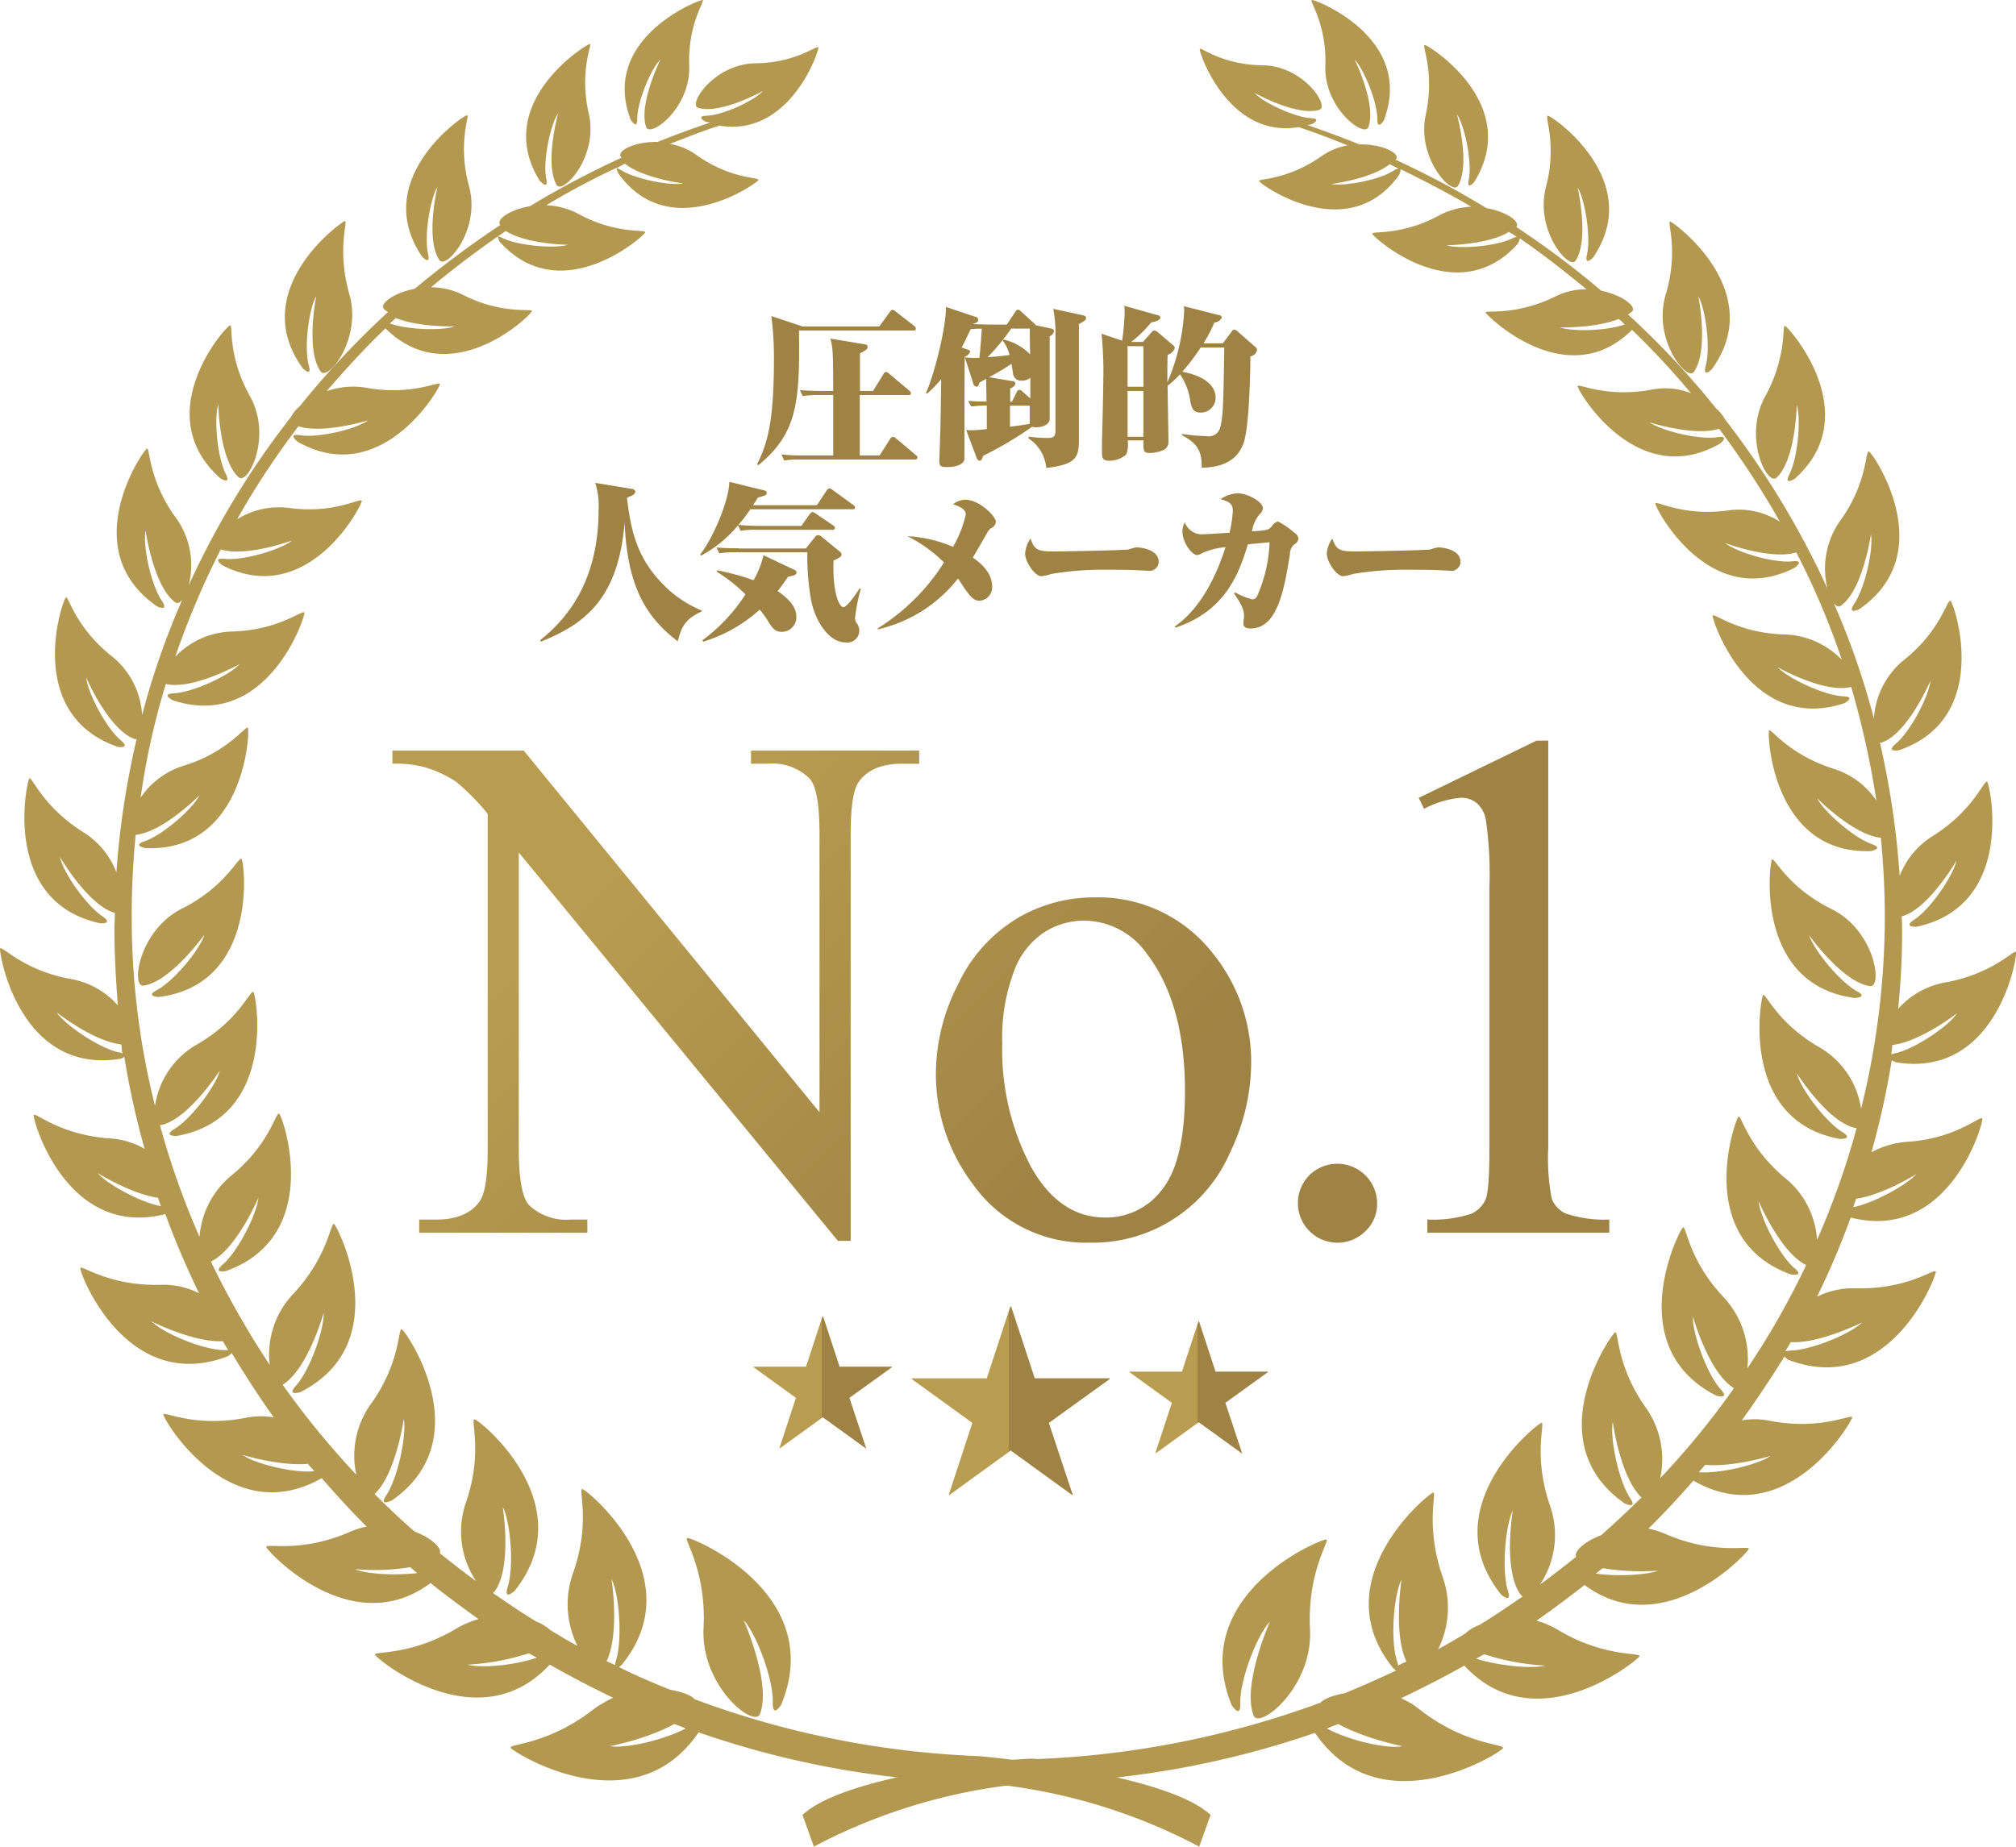 <svg viewBox="0 0 407.55 373.4" xmlns="http://www.w3.org/2000/svg" xmlns:xlink="http://www.w3.org/1999/xlink"><linearGradient id="a" gradientUnits="userSpaceOnUse" x1="123.9" x2="295.64" y1="123.67" y2="295.42"><stop offset=".19" stop-color="#b89d51"/><stop offset=".65" stop-color="#9f8344"/></linearGradient><linearGradient id="b" gradientTransform="matrix(1 0 0 -1 -.01 389.99)" gradientUnits="userSpaceOnUse" x1="193" x2="233.01" y1="98.94" y2="98.94"><stop offset=".49" stop-color="#b89d51"/><stop offset=".49" stop-color="#9f8344"/></linearGradient><linearGradient id="c" x1="161.01" x2="189.01" xlink:href="#b" y1="102.66" y2="102.66"/><linearGradient id="d" x1="237.01" x2="265.01" xlink:href="#b" y1="101.66" y2="101.66"/><g transform="translate(-8.67 -7.8)"><path d="m206.5 362.9a184.29 184.29 0 0 1 -57.4-11.5c-.7-.8-2.5-1.5-4.9-1.9-3.5-1.4-7-2.9-10.4-4.6a4.68 4.68 0 0 0 .6-.5c14.4-17.8-7.1-35.4-8-35.5s1.8 6.9-2 17.3a18.9 18.9 0 0 0 1 14.4c-1.9-1-3.7-2.1-5.5-3.2a9 9 0 0 0 -2.8-1.7c-3-1.8-5.9-3.8-8.8-5.8.1-.1.2-.1.3-.2 3.7-4.9 1.7-17.2 1.7-17.2 1.6 3.1 2.3 12.1 1 16.2-.9 2.9 1.4.8 1.4.8 14-17.6-7.2-34.7-8.1-34.7s1.8 6.8-1.8 17a18.05 18.05 0 0 0 2.1 15.7c-2.5-1.8-4.9-3.7-7.3-5.6.4-1.1-1.7-3.1-5.1-4.4-2.8-2.4-5.5-5-8.1-7.6 4.3-4 5.9-15.2 5.9-15.2.6 3.3-1.2 11.9-3.5 15.4-1.7 2.5 1.1 1.1 1.1 1.1 17.9-12.5 2.8-34.3 2-34.6s-.2 6.8-6.4 15.3a18 18 0 0 0 -2.8 14.1 173.78 173.78 0 0 1 -14.9-18.2c5.1-3.1 8.3-14.5 8.3-14.5.1 3.4-2.8 11.6-5.6 14.7-2 2.2.9 1.3.9 1.3 19.5-9.9 7.5-33.6 6.8-34s-1.2 6.7-8.4 14.3a17.76 17.76 0 0 0 -4.6 14.2 178.9 178.9 0 0 1 -11.9-20.9c5.2-2.5 9.6-12.9 9.6-12.9-.3 3.3-4.1 10.8-7.2 13.5-2.2 1.9.7 1.3.7 1.3 19.9-7.2 11.4-31.4 10.7-31.8s-1.9 6.3-9.9 12.7a17.85 17.85 0 0 0 -6.2 12.2 163.91 163.91 0 0 1 -8-22.6h.2c5.5-1.1 11.9-11 11.9-11-.8 3.1-5.8 9.8-9.2 11.8-2.4 1.5.5 1.4.5 1.4 20.4-3.6 16.1-28.5 15.5-29.1s-2.9 5.8-11.6 10.7a17.25 17.25 0 0 0 -8.3 12.3 156.4 156.4 0 0 1 -4.7-38.9c0-5.4.3-10.7.8-15.9 5.5-.5 12.9-8 12.9-8-1.4 2.8-7.5 8.1-11.1 9.3-2.6.9.2 1.4.2 1.4 20.1.8 21.1-23.6 20.7-24.3s-3.9 4.9-13.2 7.7a16.24 16.24 0 0 0 -8.5 6.4 147.28 147.28 0 0 1 5.1-23c5.3 1.3 14.9-4 14.9-4-2.1 2.3-9.4 5.7-13.3 5.9-2.7.1-.2 1.4-.2 1.4 19.1 6.3 26.8-16.9 26.6-17.7s-5.1 3.6-14.8 3.8a16.44 16.44 0 0 0 -11.3 5.1 166.16 166.16 0 0 1 9.2-21.7c5.1 1.6 14.4-1.8 14.4-1.8-2.4 1.9-9.9 4.1-13.6 3.7-2.7-.3-.5 1.3-.5 1.3 17.4 8.9 28.3-12.2 28.2-13s-5.5 2.7-14.8 1.4a16 16 0 0 0 -10.4 2.3 164.88 164.88 0 0 1 12.4-18.8c5 1.6 14.1-1.2 14.1-1.2-2.5 1.8-10.1 3.6-13.8 3-2.6-.4-.5 1.3-.5 1.3 17 9.7 28.8-10.8 28.8-11.6s-5.6 2.4-14.9.7a16.18 16.18 0 0 0 -8 .7c3.8-4.4 7.7-8.7 11.9-12.7 13.2 13.1 29.5-2.7 29.6-3.5.1-.6-5.9.8-14-3.3a14.2 14.2 0 0 0 -6.4-1.5c4.3-3.6 8.8-7 13.5-10.3a3.18 3.18 0 0 0 .4 1.1c12.4 13.8 29.2-1.2 29.4-1.9s-5.8.5-13.6-3.8a15.29 15.29 0 0 0 -6.4-1.7 150.23 150.23 0 0 1 14.3-7.6c-.2.3.3 1.2.3 1.2 10.4 14.5 28.1 1.9 28.3 1.3s-5.6-.1-12.6-5.1a12.77 12.77 0 0 0 -5.3-2.2c3.3-1.3 6.6-2.6 10-3.7 14.3 2.4 20.2-15.2 20-15.8s-4.4 3.1-12.7 3.2-13.7 8.3-11.6 9c4.5 1.4 13.1-3.4 13.1-3.4-1.8 2-8.1 4.9-11.4 5-2.3.1-.2 1.2-.2 1.2.3.1.6.1.9.2-3.6 1.2-7.1 2.5-10.6 3.9-4.6-.1-8.3 1.8-7.4 3 0 .1.1.1.1.2a181.45 181.45 0 0 0 -18.5 9.8c-4.1.7-6.9 2.7-6 3.8a199.19 199.19 0 0 0 -17.3 12.9c-4.3.8-7.2 3.1-6.2 4.1a5.55 5.55 0 0 0 .8.6 177.85 177.85 0 0 0 -17.8 19 7.88 7.88 0 0 0 -1.8 2.2 169.61 169.61 0 0 0 -20.7 34.1 16.32 16.32 0 0 0 -2.5-13.6c-5.7-7.8-5.3-14.3-5.9-14.1-.8.3-14.6 20.4 2 31.9 0 0 2.5 1.2 1-1.1-2.2-3.2-3.9-11.1-3.3-14.2 0 0 1.6 11.3 6 14.5.4.3.9.1 1.4-.5a156.55 156.55 0 0 0 -8.1 23.3 16.36 16.36 0 0 0 -6-11.8c-7.6-6-8.9-12.4-9.4-12-.7.5-8.6 23.5 10.4 30.2 0 0 2.8.5.7-1.3-3-2.5-6.7-9.6-7-12.7 0 0 4.5 10.5 9.7 12.4a.45.45 0 0 0 .5 0 170.63 170.63 0 0 0 -4.1 27 16.38 16.38 0 0 0 -6.5-8c-8.4-5.2-10.6-11.5-11.1-11s-5.8 24.9 14.3 29.3c0 0 2.8.2.5-1.4-3.3-2.2-8-8.9-8.6-12 0 0 5.7 9.8 11.1 11.3 0 1.1-.1 2.1-.1 3.2 0 5.2.3 10.4.7 15.5a16.53 16.53 0 0 0 -9.3-5.3c-9.8-1.7-14.2-6.9-14.5-6.2s3.8 25.6 24.3 22.3a2.5 2.5 0 0 0 .8-.4 166.55 166.55 0 0 0 4.1 18.6 16 16 0 0 0 -7-2.1c-10.2-.7-15.1-5.4-15.4-4.7s6.5 25.1 26.6 20c2 5.5 4.3 10.8 6.8 16a15.89 15.89 0 0 0 -7.7-1.7c-10.5.3-16.1-4.1-16.3-3.4-.2.9 9.2 25.6 29.7 17.9a3 3 0 0 0 .9-.7c2.7 4.4 5.5 8.8 8.5 13a15.68 15.68 0 0 0 -5.7.1c-10.3 2-16.5-1.4-16.6-.7-.1.9 13.2 23.6 32 12.9 2.9 3.3 5.9 6.6 9.1 9.8a15.73 15.73 0 0 0 -3.5 1.1c-9.9 4.3-16.9 2.2-16.8 3s17.2 19.3 33.2 7.3c3.1 2.5 6.4 4.9 9.7 7.3a19.69 19.69 0 0 0 -4.3 1.8c-9.4 5.7-16.8 4.6-16.6 5.4s20.8 17.7 35.3 2c4.2 2.4 8.5 4.6 12.8 6.7a26.48 26.48 0 0 0 -3.9 2.3c-9.2 7.2-17.1 7-16.8 7.8s24.8 16.3 38-3.1a184.33 184.33 0 0 0 56.9 10.2 114.54 114.54 0 0 1 44.3 12.9l2.3-6.4c-9.3-8.7-46.9-11.9-46.9-11.9zm-71.5-322c3.8 3 11.8 4 11.8 4-2.7.5-9.7-.9-12.6-2.7a2.52 2.52 0 0 0 -.9-.4c.6-.3 1.1-.6 1.7-.9zm-24.1 13.6c4.2 2.7 12.6 2.8 12.6 2.8-2.8.8-10.1.2-13.3-1.4a2.3 2.3 0 0 0 -.9-.3c.6-.4 1.1-.7 1.6-1.1zm-22.2 17.6c4.6 1.9 11.9 1.7 11.9 1.7-2.6.9-9.5.7-13.1-.6.4-.4.8-.7 1.2-1.1zm-56 148.5c-3.9-.8-10.8-5.5-12.6-8.1 0 0 7.5 5.9 13.1 6.5.1.6.1 1.3.2 1.9a.91.91 0 0 0 -.7-.3zm-4.3 24.4s6.7 4.2 12.2 5c.2.6.4 1.1.6 1.7-4.2-.8-10.8-4.4-12.8-6.7zm25.6 35.8c-4.2 0-12.3-3.4-14.7-5.8 0 0 8.5 4.3 14.4 4 .4.6.7 1.2 1.1 1.8zm3.7 21.2s7.5 2.3 13.2 1.8c.4.5.9 1 1.3 1.5-4.3.4-11.9-1.5-14.5-3.3zm22.7 23.1a45.33 45.33 0 0 0 11.2-.4c.5.4.9.8 1.4 1.2-4.5.5-10.2.2-12.6-.8zm22.8 19.3a48.09 48.09 0 0 0 12.4-2.3c.5.3 1 .6 1.6.9-4.4 1.5-11.1 2.2-14 1.4zm28.1-.7c2.7-5.6 1-16.6 1-16.6 1.6 3.2 2.2 12.3.9 16.5a3.71 3.71 0 0 0 -.2.9c-.6-.3-1.2-.6-1.7-.8zm.7 17.2s7.6-1.5 13-4.5c.8.3 1.6.6 2.3.9-4.3 2.3-12 4.1-15.3 3.6zm34.6-8.4c9.3-22.5-18-33.9-19-33.7-.8.2 3.9 6.5 3.3 18.2s10.2 20.3 11.4 17.4c2.4-6.2-3.3-19-3.3-19 2.6 2.8 6 11.9 5.9 16.6-.1 3.4 1.7.5 1.7.5zm-126.2-144.5c-2.5 1.3.4 1.4.4 1.4 20.3-2.6 17.3-27.3 16.7-27.9s-3.2 5.6-12 10-10.4 16-7.8 15.6c5.5-.8 12.3-10.3 12.3-10.3-.9 3-6.1 9.3-9.6 11.2zm12.8-103.5s2.3 1.5 1.1-.9c-1.7-3.4-2.4-11.1-1.5-14 0 0 .2 11.1 4.1 14.7 1.9 1.7 6.9-8.2 2.3-16.4s-3.4-14.5-4-14.3c-.9.1-16.6 17.9-2 30.9zm17.9-22.8c-1-3.7 0-11.4 1.5-14 0 0-2.2 10.9.9 15.2 1.4 2.1 8.4-6.5 5.8-15.6s-.2-14.9-.9-14.8-20 14-8.5 29.8c0 0 1.9 1.9 1.2-.6zm24.1-22.6c-.8-3.6.4-11 1.9-13.5 0 0-2.5 10.5.4 14.8 1.3 2 8.4-6.1 6-14.9s.2-14.4-.4-14.4c-.8 0-19.7 13-9.1 28.6 0 0 1.8 1.9 1.2-.6zm23.9-15.2c-.7-3.5.8-10.8 2.4-13.2 0 0-2.8 10.2-.3 14.5 1.2 2 8.5-5.6 6.5-14.4s.8-14.1.2-14.1-19.9 11.9-10.1 27.7c.1 0 1.8 2 1.3-.5zm18.4-12.1c0-3.4 2.7-10 4.7-12 0 0-4.5 9.1-2.9 13.7.8 2.2 9-3.8 8.7-12.4s3.3-13.2 2.7-13.3-20.9 7.7-14.5 24.3c.1 0 1.3 2.1 1.3-.3z" fill="#b3984f"/><path d="m170.9 374.8 2.3 6.4a114.54 114.54 0 0 1 44.3-12.9 184.9 184.9 0 0 0 57-10.1c13.2 19.4 37.6 4 38 3.1s-7.6-.6-16.8-7.8a16.76 16.76 0 0 0 -3.8-2.3c4.4-2.1 8.7-4.3 12.8-6.6 14.5 15.7 35.1-1.1 35.4-1.9s-7.2.3-16.6-5.4a19 19 0 0 0 -4.2-1.8c3.3-2.3 6.5-4.7 9.7-7.2 16 11.9 33-6.5 33.2-7.3s-6.9 1.3-16.8-3a17.54 17.54 0 0 0 -3.5-1.1c3.2-3.1 6.2-6.4 9.1-9.7 18.8 10.8 32.1-12 32.1-12.8s-6.3 2.7-16.6.7a15.68 15.68 0 0 0 -5.7-.1c3-4.2 5.9-8.5 8.6-12.9a3 3 0 0 0 .9.7c20.4 7.7 29.9-17 29.7-17.9-.2-.7-5.7 3.7-16.3 3.4a16.43 16.43 0 0 0 -7.7 1.7 159.92 159.92 0 0 0 6.8-16c20 5.1 26.9-19.2 26.6-20s-5.2 4.1-15.4 4.7a17.39 17.39 0 0 0 -7 2.1 166.55 166.55 0 0 0 4.1-18.6l.8.4c20.5 3.4 24.7-21.5 24.3-22.3-.3-.6-4.7 4.5-14.5 6.2a16.53 16.53 0 0 0 -9.3 5.3c.5-5.1.8-10.3.8-15.5 0-1.1 0-2.1-.1-3.2 5.4-1.4 11.1-11.3 11.1-11.3-.7 3.1-5.3 9.9-8.6 12-2.3 1.5.5 1.4.5 1.4 20.1-4.3 14.9-28.7 14.3-29.3s-2.7 5.8-11.1 11a16.73 16.73 0 0 0 -6.6 8 172.3 172.3 0 0 0 -4-27 .45.45 0 0 0 .5 0c5.2-1.9 9.7-12.4 9.7-12.4-.3 3.1-4 10.2-7 12.7-2.1 1.8.7 1.3.7 1.3 19-6.6 11.1-29.7 10.4-30.2s-1.9 6-9.5 12a16.56 16.56 0 0 0 -6 11.8 156.55 156.55 0 0 0 -8.1-23.3c.5.6 1 .8 1.4.5 4.5-3.2 6.1-14.5 6.1-14.5.5 3.1-1.2 10.9-3.4 14.1-1.5 2.3 1 1.1 1 1.1 16.6-11.4 2.8-31.6 2-31.9s-.2 6.3-5.9 14.1a16.8 16.8 0 0 0 -2.5 13.6 175.07 175.07 0 0 0 -20.7-34.2 7.88 7.88 0 0 0 -1.8-2.2 168.23 168.23 0 0 0 -17.8-19c.3-.2.5-.4.8-.6 1-1-1.9-3.3-6.2-4.2a179.33 179.33 0 0 0 -17.2-12.9c.9-1-1.9-3.1-6-3.8a179.92 179.92 0 0 0 -18.4-9.8.1.1 0 0 1 .1-.1c.9-1.2-2.8-3.1-7.4-3q-5.25-2.1-10.5-3.9c.3-.1.6-.1.9-.2 0 0 2.1-1.1-.2-1.2-3.3-.2-9.6-3.1-11.4-5.1 0 0 8.6 4.8 13.1 3.4 2.1-.7-3.2-8.9-11.5-9s-12.5-3.8-12.7-3.3 5.7 18.2 20 15.8c3.3 1.1 6.7 2.4 9.9 3.7a12.77 12.77 0 0 0 -5.3 2.2c-7 4.9-12.8 4.5-12.6 5 .2.7 17.9 13.3 28.3-1.2 0 0 .4-.9.3-1.2 4.9 2.4 9.7 4.9 14.3 7.6a15.29 15.29 0 0 0 -6.4 1.7c-7.8 4.3-13.8 3.1-13.6 3.8s17 15.8 29.4 2a3.18 3.18 0 0 0 .4-1.1c4.7 3.2 9.1 6.7 13.5 10.3a13.64 13.64 0 0 0 -6.4 1.5c-8.2 4-14.2 2.6-14 3.2s16.4 16.6 29.6 3.5a159.56 159.56 0 0 1 11.9 12.8 14.25 14.25 0 0 0 -8-.7c-9.3 1.7-14.8-1.4-14.9-.7s11.8 21.3 28.8 11.6c0 0 2.1-1.7-.5-1.3-3.7.6-11.3-1.3-13.8-3 0 0 9.1 2.9 14.1 1.3a178.55 178.55 0 0 1 12.3 18.8 15.4 15.4 0 0 0 -10.4-2.3c-9.3 1.3-14.7-2.1-14.8-1.4s10.7 21.9 28.2 13c0 0 2.2-1.6-.5-1.3-3.7.4-11.2-1.8-13.6-3.7 0 0 9.3 3.5 14.4 1.9a153.53 153.53 0 0 1 9.2 21.7 16.87 16.87 0 0 0 -11.3-5.1c-9.7-.2-14.6-4.5-14.8-3.8s7.5 24 26.6 17.7c0 0 2.5-1.3-.2-1.4-3.9-.2-11.1-3.6-13.3-5.9 0 0 9.5 5.4 14.9 4a177.87 177.87 0 0 1 5.1 23 16.24 16.24 0 0 0 -8.5-6.4c-9.3-2.9-12.8-8.3-13.2-7.8-.4.7.6 25.1 20.6 24.4 0 0 2.7-.5.2-1.4-3.7-1.3-9.7-6.6-11.1-9.3 0 0 7.4 7.5 12.9 8 .5 5.2.8 10.5.8 15.9a161.27 161.27 0 0 1 -4.8 38.9 17.28 17.28 0 0 0 -8.2-12.3c-8.7-4.9-11.1-11.2-11.6-10.7s-4.9 25.4 15.5 29.1c0 0 2.9.1.5-1.4-3.4-2.1-8.4-8.7-9.2-11.9 0 0 6.3 10 11.9 11.1h.2a159.38 159.38 0 0 1 -8 22.6 17.51 17.51 0 0 0 -6.1-12.2c-7.9-6.4-9.2-13.2-9.8-12.7s-9.3 24.7 10.6 31.9c0 0 2.9.5.7-1.3-3.1-2.7-6.9-10.2-7.2-13.5 0 0 4.4 10.4 9.6 12.9a160.45 160.45 0 0 1 -11.9 20.9 18.24 18.24 0 0 0 -4.6-14.2c-7.3-7.6-7.7-14.7-8.4-14.3s-12.7 24.1 6.7 34c0 0 2.9.9.9-1.3-2.8-3.1-5.7-11.3-5.6-14.7 0 0 3.2 11.4 8.3 14.5a162 162 0 0 1 -14.9 18.2 18.08 18.08 0 0 0 -2.8-14.1c-6.1-8.5-5.6-15.6-6.3-15.4s-16 22.1 1.9 34.6c0 0 2.7 1.3 1.1-1.1-2.3-3.5-4.1-12-3.5-15.4 0 0 1.5 11.2 5.8 15.3-2.6 2.6-5.3 5.1-8.1 7.6-3.4 1.3-5.6 3.3-5.1 4.4-2.4 1.9-4.8 3.8-7.3 5.6a18 18 0 0 0 2.1-15.7c-3.6-10.2-1-17.1-1.8-17s-22.2 17.1-8.2 34.7c0 0 2.3 2.1 1.4-.8-1.3-4.1-.5-13.1 1-16.2 0 0-2.1 12.4 1.7 17.2.1.1.2.2.3.2-2.9 2-5.8 4-8.8 5.8a7.93 7.93 0 0 0 -2.8 1.7c-1.8 1.1-3.7 2.2-5.5 3.2a18.85 18.85 0 0 0 1-14.4c-3.7-10.4-1.2-17.4-2-17.3s-22.5 17.7-8.1 35.5a4.68 4.68 0 0 0 .6.5c-3.4 1.6-6.8 3.1-10.4 4.6-2.4.4-4.1 1.1-4.9 1.9a187.13 187.13 0 0 1 -57.4 11.4c-.5-.6-38.1 2.6-47.3 11.3zm120.5-332.9a2.18 2.18 0 0 0 -1 .4c-2.9 1.9-9.9 3.2-12.6 2.7 0 0 8.1-1 11.8-4zm23.9 13.8a2.3 2.3 0 0 0 -.9.3c-3.2 1.6-10.6 2.2-13.3 1.4 0 0 8.4-.1 12.6-2.7.6.3 1.1.7 1.6 1zm21.8 17.7c-3.5 1.3-10.4 1.5-13.1.6 0 0 7.2.2 11.9-1.7a12 12 0 0 1 1.2 1.1zm53.9 147.6a11.08 11.08 0 0 0 .2-1.9c5.6-.6 13.1-6.4 13.1-6.4-1.8 2.7-8.7 7.3-12.6 8.1a6.37 6.37 0 0 0 -.7.2zm-7.7 30.9c.2-.6.4-1.1.6-1.7 5.5-.8 12.2-5 12.2-5-2.1 2.3-8.7 5.9-12.8 6.7zm-13.7 29.1c.4-.6.7-1.2 1.1-1.8 5.9.3 14.4-4 14.4-4-2.4 2.4-10.5 5.7-14.7 5.7a2.82 2.82 0 0 1 -.8.1zm-17.5 24.5c.4-.5.9-1 1.3-1.5 5.7.5 13.2-1.8 13.2-1.8-2.6 1.8-10.2 3.6-14.5 3.3zm-20.8 20.5a13.45 13.45 0 0 1 1.4-1.1 48.09 48.09 0 0 0 11.2.5c-2.5.9-8.2 1.2-12.6.6zm-24.2 17.2c.5-.3 1.1-.6 1.6-.9a48.09 48.09 0 0 0 12.4 2.3c-2.9.7-9.6 0-14-1.4zm-15.8 1.4a5.07 5.07 0 0 0 -.2-.9c-1.4-4.2-.7-13.3.9-16.5 0 0-1.7 11 1 16.6a13 13 0 0 0 -1.7.8zm-14.4 12.7c.8-.3 1.6-.6 2.3-.9 5.4 3 13 4.5 13 4.5-3.2.6-10.9-1.2-15.3-3.6zm-17.5-5.1c-.1-4.7 3.4-13.8 6-16.5 0 0-5.7 12.8-3.3 19 1.1 2.9 12-5.7 11.4-17.4s4.1-18.1 3.3-18.2c-1-.2-28.3 11.1-19.1 33.6 0-.1 1.8 2.8 1.7-.5zm115-155.3s6.7 9.5 12.3 10.3c2.6.4 1.1-11.2-7.8-15.6s-11.5-10.5-12-10-3.7 25.3 16.7 28c0 0 2.9-.1.4-1.4-3.4-1.9-8.6-8.2-9.6-11.3zm-4.9-123.2c-.6-.2.5 6.1-4 14.3s.4 18.1 2.3 16.4c3.9-3.6 4.1-14.7 4.1-14.7.9 2.9.2 10.7-1.5 14-1.2 2.4 1.1.9 1.1.9 14.5-12.9-1.2-30.7-2-30.9zm-14.8 8.8c11.5-15.8-7.7-29.8-8.4-29.9s1.8 5.8-.9 14.8 4.3 17.6 5.7 15.6c3.1-4.4.9-15.3.9-15.3 1.5 2.7 2.5 10.4 1.5 14-.7 2.7 1.2.8 1.2.8zm-24-22.6c10.7-15.6-8.3-28.7-9.1-28.7s1.9 5.6-.4 14.4 4.7 16.9 6 14.9c2.8-4.3.4-14.8.4-14.8 1.5 2.5 2.7 10 1.9 13.5-.6 2.6 1.2.7 1.2.7zm-24-15.3c9.8-15.8-9.3-27.7-10-27.7s2.1 5.4.2 14.1 5.3 16.4 6.5 14.4c2.6-4.3-.2-14.5-.2-14.5 1.6 2.4 3.1 9.7 2.4 13.2-.5 2.4 1.1.5 1.1.5zm-18.3-12.4c6.4-16.7-13.8-24.5-14.5-24.4s3 4.7 2.7 13.3 7.9 14.6 8.7 12.4c1.7-4.6-2.8-13.7-2.8-13.7 1.9 2 4.6 8.6 4.6 12 0 2.5 1.3.4 1.3.4z" fill="#b3984f"/><path d="m88 162.23a22.94 22.94 0 0 1 6.34.65 24 24 0 0 1 6.47 2.95 45.32 45.32 0 0 1 6.45 6.54v67.8q0 8.2-1.59 10.5-2.59 3.74-8.86 3.74h-3.4v2.66h34v-2.66h-3.41a10.86 10.86 0 0 1 -8.45-3c-1.29-1.48-2-5.22-2-11.22v-60l64.51 78.52h2.58v-82.24q0-8.2 1.59-10.5 2.59-3.74 8.81-3.74h3.45v-2.66h-34v2.66h3.4a10.72 10.72 0 0 1 8.45 3c1.33 1.49 2 5.22 2 11.22v56.25l-59.8-73.13h-26.54zm126.25 31.31a30.61 30.61 0 0 0 -11.86 13.23 39.56 39.56 0 0 0 -4.52 18 36.68 36.68 0 0 0 7.44 22.43 28 28 0 0 0 23.69 11.88 30.24 30.24 0 0 0 28.35-18.27 42 42 0 0 0 4.25-17.9 34.82 34.82 0 0 0 -7.71-22.29 29.36 29.36 0 0 0 -24.1-11.36 30.48 30.48 0 0 0 -15.58 4.28zm26.4 7.3q7.57 10.06 7.57 27.61 0 14-4.54 19.77a14.12 14.12 0 0 1 -11.54 5.78q-9.39 0-15.13-10.42a50.81 50.81 0 0 1 -5.73-24.81 38 38 0 0 1 2.39-14.6 15.86 15.86 0 0 1 6.23-7.94 15.12 15.12 0 0 1 7.69-2.27 15.62 15.62 0 0 1 13.06 6.9zm32.74 44.58a8 8 0 1 0 11.33 11.32 7.64 7.64 0 0 0 2.35-5.64 8.05 8.05 0 0 0 -13.68-5.68zm23.17-74.07a19.36 19.36 0 0 1 7.44-2.23 4.93 4.93 0 0 1 3.21 1.08 5.78 5.78 0 0 1 1.84 3.38 77.82 77.82 0 0 1 .72 13.66v52.63q0 8.77-.8 10.53a5.88 5.88 0 0 1 -2.81 2.81 24.91 24.91 0 0 1 -8.94 1.19v2.66h36.78v-2.66a24.43 24.43 0 0 1 -8.81-1.22 5.34 5.34 0 0 1 -2.85-3.09 43.71 43.71 0 0 1 -.68-10.21v-82.32h-2.37l-23.82 11.58z" fill="url(#a)"/><path d="m170.87 73.8-6.26-2.09a66.4 66.4 0 0 1 .52 8.43c0 13.22-1.34 17.3-3.4 21.52l.24.21c7.77-6.37 8.43-12.44 8.22-27.24h23.13a.4.4 0 0 0 .49-.28.41.41 0 0 0 0-.1.66.66 0 0 0 -.33-.55l-3.75-2.91a1.07 1.07 0 0 0 -.65-.34.71.71 0 0 0 -.51.41l-2.15 2.95h-15.55zm11.65 13.05v-7.6c1.51-.76 1.54-1 1.54-1.3s-.06-.45-.68-.55l-6.84-1.13c.54 2.06.54 2.91.57 10.59h-2.23c-1.38 0-3.2-.07-4.5-.17l.57 1.2a19.41 19.41 0 0 1 3.31-.21h2.85v12.23h-6c-1.48 0-3-.07-4.47-.21l.56 1.23a16.34 16.34 0 0 1 3.29-.21h23.15a.43.43 0 0 0 .5-.35.42.42 0 0 0 0-.06.69.69 0 0 0 -.35-.51l-3.94-3.32a1.08 1.08 0 0 0 -.7-.34.74.74 0 0 0 -.51.38l-2.16 3.39h-4v-12.23h9.79a.42.42 0 0 0 .56-.38.88.88 0 0 0 -.38-.55l-4-3.36a1.13 1.13 0 0 0 -.65-.38.65.65 0 0 0 -.54.45l-2.1 3.39zm23.56 13.46a.78.78 0 0 0 .59.65c.41 0 .51-.28.75-1a72.52 72.52 0 0 0 9.94-5.89 1.57 1.57 0 0 0 .7.14c1.22 0 2.7-.45 2.81-1.61v-16.8a1.53 1.53 0 0 0 .89-1 .67.67 0 0 0 -.68-.58l-3-.65a.92.92 0 0 0 -.24-.28l-2.75-2.5a1 1 0 0 0 -.65-.38.8.8 0 0 0 -.52.45l-1.72 2.57h-3.61c-.48 0-2.51-.07-3.26-.1.68-.24 1.1-.41 1.1-.89a.62.62 0 0 0 -.59-.58l-5.95-2c.11 3.87-2.34 13.74-4.05 17.44l.3.07a27.2 27.2 0 0 0 2.8-2.91c0 1.27-.11 7.44-.14 8.84 0 1.2-.24 7.23-.24 7.57 0 1.23.24 1.37 1.65 1.37 1.84 0 3.35-.58 3.43-1.64 0-.45 0-17.51.06-20.67a1.84 1.84 0 0 0 1.1-1c0-.21-.13-.31-.65-.48l-1.07-.38c.65-1.2 1.24-2.54 1.8-3.7a18.34 18.34 0 0 1 2.26-.1c-.1 1.82-.33 4.66-.48 5.89a18.4 18.4 0 0 1 -2.93-.1l1.72 5.38a.75.75 0 0 0 .59.55c.35 0 .48-.24.65-.82.17-.1 1.14-.65 1.35-.79 0 .51 0 .93.06 4.62-.06 0-1.92 0-3.72-.14l.62 1.14a30.09 30.09 0 0 1 3.16-.21v4.77a27.44 27.44 0 0 1 -3 .24c-.46 0-.76 0-1.18-.07zm10.76-10.48v3.67c-.92.17-2 .34-4 .58 0-1.06 0-3.32 0-4.25zm-1.44-2.83a1.08 1.08 0 0 0 -.65-.38.58.58 0 0 0 -.51.41l-1 2h-.35v-2.69a1.5 1.5 0 0 0 1.07-1 .64.64 0 0 0 -.68-.48l-4.67-.79a45.48 45.48 0 0 0 4.53-2.7c.08.31.29 1.68.32 2a1.61 1.61 0 0 0 1.75 1.4 2.57 2.57 0 0 0 1.75-.58v4.18zm1.45-12.75c0 1.2 0 1.54.06 5.21a10.77 10.77 0 0 0 -5.36-3l-.17.24a7.6 7.6 0 0 1 1.38 2.88c-1.35.21-3.78.41-4.44.45a43.55 43.55 0 0 0 4.77-5.79zm4.74-4a25 25 0 0 1 .45 5.31v19.26c0 1.47-.56 1.54-1.86 1.54a29.89 29.89 0 0 1 -3.55-.27l-.06.34a8 8 0 0 1 3.61 6c6.33-.75 6.6-2.26 6.6-6.1 0-3.29 0-19.36 0-23 1.19-.65 1.45-.86 1.45-1.23s-.32-.48-.94-.62zm15.69 6.75a25 25 0 0 0 4.11-4c.56-.1 1.86-.41 1.86-1a.61.61 0 0 0 -.59-.48l-6.73-1.89a7.09 7.09 0 0 1 .1 1.13 50.12 50.12 0 0 1 -.51 5.93l-4.17-1.41c.14.93.38 4.69.38 7.15s-.14 9.94-.29 14.66v2.16c0 1 .08 1.71 1.35 1.71a5.17 5.17 0 0 0 3.53-1.23 5.39 5.39 0 0 0 .32-2.88h3.2c-.06 1.85-.06 2.54 1.1 2.54a6.8 6.8 0 0 0 3-.62 1.79 1.79 0 0 0 .94-1.78c0-1.43-.17-9.87-.17-11.2a18 18 0 0 0 2.51-2.3 12.68 12.68 0 0 1 2.1 5.55c.27 1.37.62 2.19 2.1 2.19a3 3 0 0 0 3-2.9v-.05c0-3.63-4.58-4.93-6.74-5.31a43.54 43.54 0 0 0 3.72-4.9h4.77c-.17 10.76-.24 14-.79 16a2.38 2.38 0 0 1 -2.77 1.92 39.09 39.09 0 0 1 -5-.45v.27c3.55 1.82 4 3.7 4 6.58 2.31-.1 7.3-.38 8.66-5.69 1-3.87 1.18-14.7 1.18-16.82a1.74 1.74 0 0 0 1.34-1.27.84.84 0 0 0 -.38-.69l-3.43-3a1.53 1.53 0 0 0 -.79-.48.69.69 0 0 0 -.51.38l-1.8 2.4h-3.91a27.94 27.94 0 0 0 2.19-4.21 1.8 1.8 0 0 0 1.53-1 .69.69 0 0 0 -.67-.51l-7.02-1.78a8.1 8.1 0 0 1 .06 1 42.13 42.13 0 0 1 -3.4 14.39c0-2.91 0-4.49.06-5.55a2.29 2.29 0 0 0 1.45-1.4.73.73 0 0 0 -.35-.55l-3.12-2.67a1.14 1.14 0 0 0 -.65-.31.76.76 0 0 0 -.56.31l-1.75 2h-2.51zm2.54.82v8.18h-3.2v-8.22zm0 18.3h-3.2v-9.27h3.2zm-89.35 35.1a23.18 23.18 0 0 1 -7.81-5.31c-5.29-5.41-6.45-10.9-7.25-17.44.17-.1.65-.31 1-.45a1.2 1.2 0 0 0 .72-.82.77.77 0 0 0 -.79-.55l-7.34-1.21a15.22 15.22 0 0 1 .68 5.45c0 15.49-7.36 22.78-11.83 26.38l.17.27c8.66-3.46 15.68-8.53 16.92-24.12.54 13.53 4.71 19.43 10.73 24.05.78-2.7 1.27-4.38 4.8-6v-.27zm10.46-21.28c.27-.45.48-.72.92-1.51 1.65-.48 1.83-.52 1.83-1 0-.21-.11-.38-.7-.52l-6.87-1.68c-.06 3.8-3.34 11.51-5.91 14.7l.21.21a24.79 24.79 0 0 0 7.46-6.13l.52 1.13a16.45 16.45 0 0 1 3.32-.21h15.23a.44.44 0 0 0 .52-.35.67.67 0 0 0 -.38-.55l-3.47-2.36a1.53 1.53 0 0 0 -.7-.34 1.1 1.1 0 0 0 -.54.41l-1.69 2.4h-8.36c-.48 0-2.46 0-4.36-.21a33.87 33.87 0 0 0 2.4-3.15h20.64c.21 0 .52 0 .52-.38a.74.74 0 0 0 -.38-.51l-4.12-3a1.43 1.43 0 0 0 -.65-.34.82.82 0 0 0 -.56.41l-2 3h-12.88zm-2.93 8.72c-1.48 0-3 0-4.47-.17l.54 1.2a18.68 18.68 0 0 1 3.31-.21h14.5a50.33 50.33 0 0 0 .76 9.66c.76 4 3.47 8.57 7 8.57a2.43 2.43 0 0 0 2.73-2.08q0-.11 0-.22a2.56 2.56 0 0 0 -.37-1.41 1.94 1.94 0 0 1 -.48-1.23 37.3 37.3 0 0 1 1.18-5.93h-.32c-.27.51-2.43 3.73-3.2 3.73-1 0-2.24-3.46-2-9.42 1.38-.65 1.62-.86 1.62-1.23a.77.77 0 0 0 -.35-.58l-3.82-3.12a1.13 1.13 0 0 0 -.63-.22.94.94 0 0 0 -.62.45l-1.81 2.26h-13.57zm5 1.4a17.6 17.6 0 0 1 -2 5.07 45.83 45.83 0 0 0 -7.39-2l-.06.27a31.49 31.49 0 0 1 5.82 4.59 35.17 35.17 0 0 1 -8.7 9.28l.16.28a30 30 0 0 0 11.42-6.48 19 19 0 0 1 1.75 2.43c.79 1.27 1.35 2.06 2.66 2.06a2.94 2.94 0 0 0 3-2.92s0-.07 0-.1c0-1.54-.79-3.15-3.78-5.21 1.07-1.37 1.59-2.16 2.1-2.91 1.07-.21 1.72-.31 1.72-.93a.65.65 0 0 0 -.48-.48zm23.13 15a28.57 28.57 0 0 0 16.2-10.28c.21.27 1.16 1.75 1.37 2.06 1.24 1.68 1.8 2.43 3 2.43a2.72 2.72 0 0 0 2.54-2.84c0-2.43-1.64-4.32-3.91-5.89.41-.65 2.34-4 2.81-4.83a3.19 3.19 0 0 1 .86-1.1 1.57 1.57 0 0 0 1-1.27c0-1.17-3.4-4.49-6.15-4.49a4 4 0 0 0 -2.51.93c.68.21 2.58.79 2.58 2.06a24 24 0 0 1 -2.58 6.54 27 27 0 0 0 -9.25-2.16 28.55 28.55 0 0 1 7.42 5.31 42.29 42.29 0 0 1 -13.4 13.33zm30.87-18.38a6.28 6.28 0 0 0 -1.1 3c0 1.78 2 4.63 3.26 4.63a8.08 8.08 0 0 0 2-.45 64.49 64.49 0 0 1 9.6-.86c1.61 0 5.77 0 7.19.07l2.85.14a1.83 1.83 0 0 0 2.1-1.88c0-2.06-2.78-2.84-4.58-2.84a12.41 12.41 0 0 0 -1.51.41c-.62.17-13.2.41-15.36.41-3.21 0-3.73-.54-4.45-2.63zm41.16 11.13c1.48 2.19 2 3.22 2 4.56 0 .21-.13 1.27-.13 1.51 0 .69.48 1 1.48 1 5.5 0 6.8-8.15 7.93-15a2.61 2.61 0 0 1 .86-2 1.47 1.47 0 0 0 .86-1.17 1.61 1.61 0 0 0 -.89-1.23 15 15 0 0 0 -3.23-2.23 2 2 0 0 0 -1.27 1c-.76.76-.79.76-4 1a7 7 0 0 1 1.45-3.36 2 2 0 0 0 .75-1.34c0-1.3-3.12-3-5.09-3a6.38 6.38 0 0 0 -3.47 1.2c2 .52 2.48 1.1 2.48 2.3a22.49 22.49 0 0 1 -.67 4.49c-.72 0-4.29.28-5.12.28a3.67 3.67 0 0 1 -3.91-2.4 3.66 3.66 0 0 0 -.48 1.85c0 2.19 1.88 4.77 3 4.77a2.65 2.65 0 0 0 1.1-.45 15 15 0 0 1 4.61-1.16c-1.62 5.11-4.67 12.16-10.29 16.07l.21.21c10.35-3.5 12.86-11.27 14.61-16.85l4.37-.41a29 29 0 0 1 -2.51 10.86 1.07 1.07 0 0 1 -1 .69 15.58 15.58 0 0 1 -3.5-1.43zm19.84-11.13a6.39 6.39 0 0 0 -1.11 3c0 1.78 2 4.63 3.28 4.63a8.25 8.25 0 0 0 2-.45 64.28 64.28 0 0 1 9.59-.86c1.62 0 5.77 0 7.19.07l2.86.14a1.83 1.83 0 0 0 2.1-1.88c0-2.06-2.8-2.84-4.58-2.84a12.41 12.41 0 0 0 -1.51.41c-.62.17-13.21.41-15.37.41-3.19 0-3.71-.54-4.45-2.63z" fill="#9f8344"/><path d="m213.09 272h-.18l-4.76 14.51h-15.15v.16l12.24 8.85-4.79 14.59h.13l12.42-9 12.42 9h.13l-4.84-14.59 12.29-8.86v-.16h-15.15z" fill="url(#b)"/><path d="m175.07 274h-.13l-3.33 10.15h-10.61v.11l8.57 6.2-3.35 10.21h.09l8.69-6.28 8.69 6.28h.09l-3.39-10.21 8.6-6.2v-.11h-10.59z" fill="url(#c)"/><path d="m251.07 275h-.13l-3.33 10.15h-10.61v.11l8.57 6.2-3.35 10.21h.09l8.69-6.28 8.69 6.28h.09l-3.39-10.21 8.6-6.2v-.11h-10.59z" fill="url(#d)"/></g></svg>